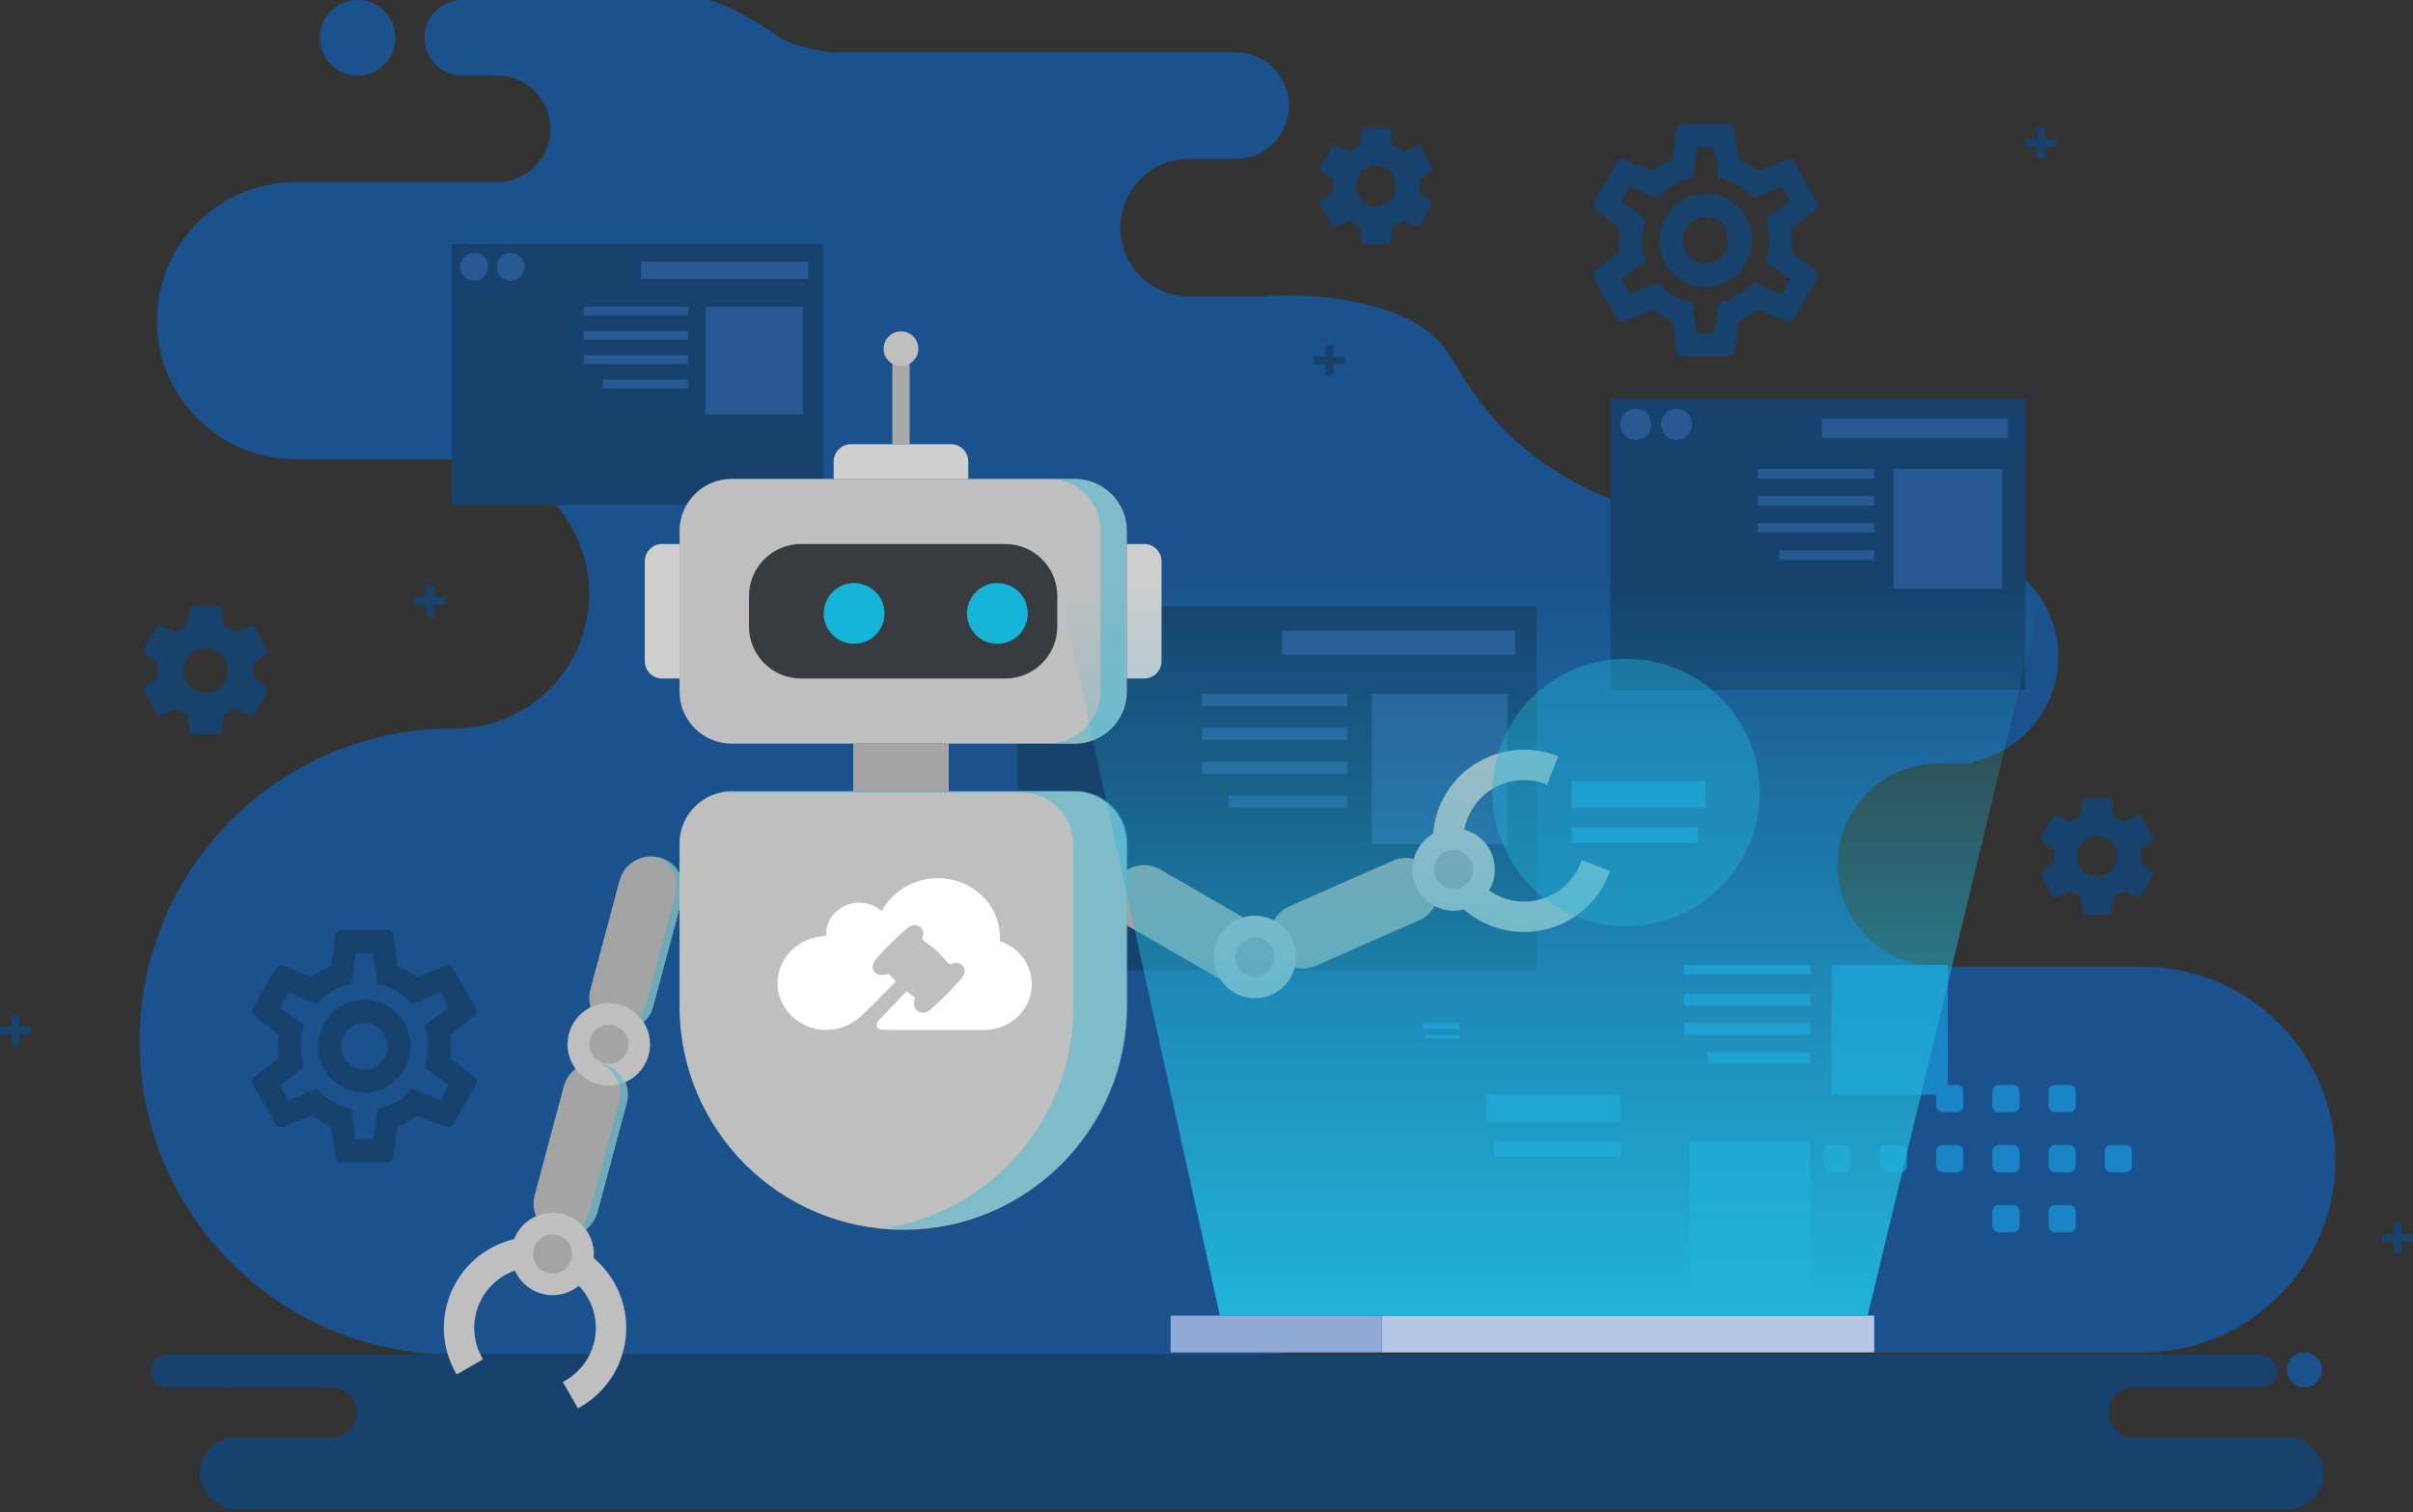 <?xml version="1.0" encoding="UTF-8"?><svg fill="none" viewBox="0 0 386 242" xmlns="http://www.w3.org/2000/svg"><rect x="0" y="0" width="386" height="242" fill="#333333" stroke="none"/><rect x="24.182" y="216.72" width="340.11" height="5.271" rx="2.635" fill="#16426D"/><rect x="31.932" y="230.05" width="339.8" height="11.472" rx="5.736" fill="#16426D"/><path d="m36.019 222.03c1.032-1.521 2.774-2.52 4.75-2.52h312.52c1.962 0 3.694 0.985 4.728 2.487-0.077-4e-3 -0.154-6e-3 -0.232-6e-3h-16.432c-2.226 0-4.031 1.804-4.031 4.03s1.805 4.031 4.031 4.031h15.069c-0.901 0.588-1.977 0.93-3.133 0.93h-312.52c-1.156 0-2.232-0.342-3.132-0.93h15.379c2.226 0 4.03-1.805 4.03-4.031s-1.804-4.03-4.03-4.03h-16.432c-0.192 0-0.38 0.013-0.564 0.039z" clip-rule="evenodd" fill="#16426D" fill-rule="evenodd"/><circle cx="368.64" cy="219.2" r="2.79" fill="#1B528E"/><path d="m73.945-1.2207e-4c-3.339 0-6.046 2.707-6.046 6.046s2.707 6.046 6.046 6.046h2.325v1e-4h3.256c4.709 0 8.526 3.817 8.526 8.526 0 4.709-3.817 8.526-8.526 8.526h-32.244c-12.243 0-22.168 9.925-22.168 22.168s9.925 22.168 22.168 22.168h25.498c11.866 0.041 21.472 9.672 21.472 21.548 0 11.901-9.647 21.548-21.548 21.548h-1.395v0.011c-27.153 0.577-48.987 22.769-48.987 50.06 0 27.654 22.418 50.072 50.072 50.072h128.67c1.895 0 3.765-0.105 5.605-0.31h136.08c17.037 0 30.849-13.812 30.849-30.849 0-17.015-13.775-30.812-30.78-30.849h-32.623c-8.99 0-16.278-7.288-16.278-16.277 0-8.966 7.248-16.238 16.205-16.277h2.089 0.075 3.334v-0.341c7.785-1.579 13.644-8.461 13.644-16.711 0-8.251-5.859-15.132-13.644-16.712v-0.341h-11.407c-54.059-1.814-64.821-19.117-71.425-29.734-0.408-0.657-0.801-1.289-1.187-1.889-5.581-8.681-22.272-9.611-29.919-8.991h-11.472c-6.079 0-11.007-4.928-11.007-11.006s4.928-11.006 11.007-11.006h7.286 0.155c4.709 0 8.526-3.817 8.526-8.526s-3.817-8.526-8.526-8.526h-64.623c-5.217-0.621-8.049-2.026-8.927-2.823-7.107-4.726-10.381-5.662-11.353-5.538-0.118-0.007-0.237-0.01-0.357-0.01h-38.445z" clip-rule="evenodd" fill="#1B528E" fill-rule="evenodd"/><circle cx="57.202" cy="6.046" r="6.046" fill="#1B528E"/><path d="m272.84 31.004c1.961 0 3.842 0.784 5.228 2.179 1.386 1.395 2.165 3.288 2.165 5.262 0 1.973-0.779 3.866-2.165 5.261-1.386 1.395-3.267 2.179-5.228 2.179-1.96 0-3.841-0.784-5.227-2.179-1.387-1.395-2.166-3.288-2.166-5.261 0-1.974 0.779-3.866 2.166-5.262 1.386-1.395 3.267-2.179 5.227-2.179zm0 3.72c-0.98 0-1.92 0.392-2.613 1.09-0.694 0.698-1.083 1.644-1.083 2.631 0 0.987 0.389 1.933 1.083 2.631 0.693 0.698 1.633 1.09 2.613 1.09 0.981 0 1.921-0.392 2.614-1.09 0.693-0.698 1.083-1.644 1.083-2.631 0-0.987-0.39-1.933-1.083-2.631s-1.633-1.09-2.614-1.09zm-3.696 22.323c-0.462 0-0.85-0.335-0.924-0.781l-0.684-4.93c-1.165-0.465-2.163-1.097-3.124-1.842l-4.602 1.879c-0.406 0.149-0.906 0-1.127-0.409l-3.697-6.436c-0.24-0.409-0.129-0.911 0.222-1.19l3.9-3.088-0.13-1.804 0.13-1.86-3.9-3.032c-0.351-0.279-0.462-0.781-0.222-1.19l3.697-6.436c0.221-0.409 0.721-0.577 1.127-0.409l4.602 1.86c0.961-0.726 1.959-1.358 3.124-1.823l0.684-4.93c0.074-0.447 0.462-0.781 0.924-0.781h7.393c0.462 0 0.85 0.335 0.924 0.781l0.684 4.93c1.164 0.465 2.162 1.097 3.123 1.823l4.603-1.86c0.406-0.167 0.905 0 1.127 0.409l3.697 6.436c0.24 0.409 0.129 0.911-0.222 1.19l-3.9 3.032 0.129 1.86-0.129 1.86 3.9 3.032c0.351 0.279 0.462 0.781 0.222 1.19l-3.697 6.436c-0.222 0.409-0.721 0.577-1.127 0.409l-4.603-1.86c-0.961 0.726-1.959 1.358-3.123 1.823l-0.684 4.93c-0.074 0.446-0.462 0.781-0.924 0.781h-7.393zm2.31-33.484l-0.684 4.855c-2.218 0.465-4.177 1.656-5.6 3.311l-4.454-1.935-1.386 2.418 3.899 2.883c-0.739 2.176-0.739 4.539 0 6.697l-3.918 2.902 1.386 2.418 4.492-1.935c1.423 1.637 3.363 2.828 5.563 3.274l0.684 4.874h2.809l0.684-4.855c2.199-0.465 4.14-1.656 5.563-3.293l4.491 1.935 1.387-2.418-3.919-2.883c0.74-2.176 0.74-4.539 0-6.715l3.9-2.883-1.386-2.418-4.454 1.935c-1.424-1.656-3.383-2.846-5.601-3.293l-0.683-4.874h-2.773z" fill="#16426D"/><path d="m58.288 159.98c1.961 0 3.841 0.783 5.228 2.179 1.386 1.395 2.165 3.288 2.165 5.262 0 1.973-0.779 3.866-2.165 5.261-1.387 1.396-3.267 2.179-5.228 2.179-1.961 0-3.841-0.783-5.228-2.179-1.386-1.395-2.165-3.288-2.165-5.261 0-1.974 0.779-3.867 2.165-5.262 1.387-1.396 3.267-2.179 5.228-2.179zm0 3.72c-0.98 0-1.921 0.392-2.614 1.09-0.693 0.697-1.083 1.644-1.083 2.631 0 0.986 0.389 1.933 1.083 2.63 0.693 0.698 1.633 1.09 2.614 1.09s1.921-0.392 2.614-1.09c0.693-0.697 1.083-1.644 1.083-2.63 0-0.987-0.389-1.934-1.083-2.631-0.693-0.698-1.633-1.09-2.614-1.09zm-3.696 22.323c-0.462 0-0.85-0.335-0.924-0.781l-0.684-4.93c-1.164-0.465-2.163-1.098-3.124-1.842l-4.602 1.879c-0.407 0.149-0.906 0-1.127-0.409l-3.696-6.437c-0.24-0.409-0.129-0.911 0.222-1.19l3.9-3.088-0.129-1.804 0.129-1.861-3.9-3.032c-0.351-0.279-0.462-0.781-0.222-1.19l3.696-6.437c0.222-0.409 0.721-0.577 1.127-0.409l4.602 1.86c0.961-0.725 1.959-1.358 3.124-1.823l0.684-4.93c0.074-0.446 0.462-0.781 0.924-0.781h7.393c0.462 0 0.85 0.335 0.924 0.781l0.684 4.93c1.164 0.465 2.163 1.098 3.124 1.823l4.602-1.86c0.407-0.168 0.906 0 1.127 0.409l3.696 6.437c0.24 0.409 0.129 0.911-0.222 1.19l-3.9 3.032 0.129 1.861-0.129 1.86 3.9 3.032c0.351 0.279 0.462 0.781 0.222 1.19l-3.696 6.437c-0.222 0.409-0.721 0.577-1.127 0.409l-4.602-1.86c-0.961 0.725-1.959 1.358-3.124 1.823l-0.684 4.93c-0.074 0.446-0.462 0.781-0.924 0.781h-7.393zm2.31-33.484l-0.684 4.855c-2.218 0.465-4.177 1.655-5.6 3.311l-4.454-1.935-1.386 2.419 3.9 2.883c-0.739 2.177-0.739 4.539 0 6.697l-3.918 2.902 1.386 2.418 4.491-1.934c1.423 1.637 3.364 2.827 5.563 3.274l0.684 4.873h2.809l0.684-4.855c2.2-0.465 4.14-1.655 5.563-3.292l4.491 1.934 1.386-2.418-3.918-2.883c0.739-2.177 0.739-4.539 0-6.716l3.9-2.883-1.386-2.419-4.454 1.935c-1.423-1.656-3.382-2.846-5.6-3.293l-0.684-4.873h-2.772z" fill="#16426D"/><path d="m220.13 33.019c-0.858 0-1.681-0.343-2.288-0.954-0.606-0.611-0.947-1.439-0.947-2.302 0-0.863 0.341-1.692 0.947-2.302 0.607-0.611 1.43-0.954 2.288-0.954s1.681 0.343 2.288 0.954c0.606 0.611 0.947 1.439 0.947 2.302 0 0.863-0.341 1.691-0.947 2.302-0.607 0.611-1.43 0.954-2.288 0.954zm6.868-2.353c0.037-0.298 0.064-0.595 0.064-0.902 0-0.307-0.027-0.614-0.064-0.93l1.95-1.516c0.176-0.14 0.222-0.391 0.111-0.595l-1.849-3.218c-0.111-0.205-0.36-0.288-0.564-0.205l-2.301 0.93c-0.481-0.363-0.98-0.679-1.562-0.911l-0.342-2.465c-0.037-0.223-0.231-0.391-0.462-0.391h-3.698c-0.231 0-0.425 0.168-0.462 0.391l-0.342 2.465c-0.582 0.233-1.081 0.549-1.562 0.911l-2.302-0.93c-0.203-0.084-0.453 0-0.564 0.205l-1.848 3.218c-0.12 0.205-0.065 0.456 0.111 0.595l1.95 1.516c-0.037 0.316-0.065 0.623-0.065 0.93 0 0.307 0.028 0.605 0.065 0.902l-1.95 1.544c-0.176 0.14-0.231 0.391-0.111 0.595l1.848 3.218c0.111 0.205 0.361 0.279 0.564 0.205l2.302-0.939c0.481 0.372 0.98 0.688 1.562 0.921l0.342 2.465c0.037 0.223 0.231 0.391 0.462 0.391h3.698c0.231 0 0.425-0.168 0.462-0.391l0.342-2.465c0.582-0.242 1.081-0.549 1.562-0.921l2.301 0.939c0.204 0.074 0.453 0 0.564-0.205l1.849-3.218c0.111-0.205 0.065-0.456-0.111-0.595l-1.95-1.544z" fill="#16426D"/><path d="m335.46 140.29c-0.858 0-1.681-0.343-2.287-0.953-0.607-0.611-0.948-1.439-0.948-2.302 0-0.864 0.341-1.692 0.948-2.302 0.606-0.611 1.429-0.954 2.287-0.954s1.681 0.343 2.288 0.954c0.607 0.61 0.948 1.438 0.948 2.302 0 0.863-0.341 1.691-0.948 2.302-0.607 0.61-1.43 0.953-2.288 0.953zm6.868-2.353c0.037-0.298 0.065-0.595 0.065-0.902s-0.028-0.614-0.065-0.93l1.951-1.516c0.175-0.14 0.221-0.391 0.11-0.596l-1.848-3.218c-0.111-0.205-0.361-0.288-0.564-0.205l-2.302 0.931c-0.48-0.363-0.979-0.679-1.562-0.912l-0.342-2.465c-0.037-0.223-0.231-0.39-0.462-0.39h-3.697c-0.231 0-0.426 0.167-0.462 0.39l-0.342 2.465c-0.583 0.233-1.082 0.549-1.563 0.912l-2.301-0.931c-0.204-0.083-0.453 0-0.564 0.205l-1.849 3.218c-0.12 0.205-0.064 0.456 0.111 0.596l1.951 1.516c-0.037 0.316-0.065 0.623-0.065 0.93s0.028 0.604 0.065 0.902l-1.951 1.544c-0.175 0.14-0.231 0.391-0.111 0.595l1.849 3.218c0.111 0.205 0.36 0.28 0.564 0.205l2.301-0.939c0.481 0.372 0.98 0.688 1.563 0.921l0.342 2.464c0.036 0.224 0.231 0.391 0.462 0.391h3.697c0.231 0 0.425-0.167 0.462-0.391l0.342-2.464c0.583-0.242 1.082-0.549 1.562-0.921l2.302 0.939c0.203 0.075 0.453 0 0.564-0.205l1.848-3.218c0.111-0.204 0.065-0.455-0.11-0.595l-1.951-1.544z" fill="#16426D"/><path d="m32.866 110.86c-0.947 0-1.855-0.377-2.524-1.049-0.669-0.672-1.046-1.582-1.046-2.532s0.376-1.861 1.046-2.532c0.669-0.672 1.577-1.049 2.524-1.049s1.855 0.377 2.524 1.049c0.669 0.671 1.046 1.582 1.046 2.532s-0.376 1.86-1.046 2.532-1.577 1.049-2.524 1.049zm7.578-2.589c0.041-0.327 0.071-0.654 0.071-0.992s-0.031-0.675-0.071-1.023l2.152-1.668c0.194-0.153 0.245-0.43 0.122-0.655l-2.04-3.54c-0.122-0.225-0.398-0.317-0.622-0.225l-2.54 1.023c-0.53-0.399-1.081-0.747-1.724-1.002l-0.377-2.712c-0.041-0.245-0.255-0.43-0.51-0.43h-4.08c-0.255 0-0.469 0.184-0.51 0.43l-0.377 2.712c-0.643 0.255-1.193 0.603-1.724 1.002l-2.54-1.023c-0.224-0.092-0.5 0-0.622 0.225l-2.04 3.54c-0.133 0.225-0.071 0.502 0.122 0.655l2.152 1.668c-0.041 0.348-0.071 0.685-0.071 1.023s0.031 0.665 0.071 0.992l-2.152 1.699c-0.194 0.153-0.255 0.429-0.122 0.655l2.04 3.54c0.122 0.225 0.398 0.307 0.622 0.225l2.54-1.034c0.53 0.41 1.081 0.757 1.724 1.013l0.377 2.712c0.041 0.245 0.255 0.429 0.51 0.429h4.08c0.255 0 0.469-0.184 0.51-0.429l0.377-2.712c0.643-0.266 1.193-0.603 1.724-1.013l2.54 1.034c0.224 0.082 0.5 0 0.622-0.225l2.04-3.54c0.122-0.226 0.071-0.502-0.122-0.655l-2.152-1.699z" fill="#16426D"/><path d="m215.17 58.288h-1.861v1.86h-1.24v-1.86h-1.86v-1.24h1.86v-1.86h1.24v1.86h1.861v1.24z" fill="#16426D"/><path d="m328.95 23.563h-1.86v1.86h-1.241v-1.86h-1.86v-1.24h1.86v-1.86h1.241v1.86h1.86v1.24z" fill="#16426D"/><path d="m386 198.74h-1.86v1.86h-1.24v-1.86h-1.86v-1.241h1.86v-1.86h1.24v1.86h1.86v1.241z" fill="#16426D"/><path d="m71.309 96.732h-1.86v1.86h-1.24v-1.86h-1.86v-1.24h1.86v-1.86h1.24v1.86h1.86v1.24z" fill="#16426D"/><path d="m4.961 165.56h-1.86v1.861h-1.24v-1.861h-1.86v-1.24h1.86v-1.86h1.24v1.86h1.86v1.24z" fill="#16426D"/><rect x="257.64" y="63.868" width="66.349" height="46.506" fill="#16426D"/><rect x="302.91" y="75.03" width="17.362" height="19.222" fill="#295993"/><rect x="281.21" y="75.03" width="18.602" height="1.55" fill="#295993"/><rect x="281.21" y="79.37" width="18.602" height="1.55" fill="#295993"/><rect x="281.21" y="83.711" width="18.602" height="1.55" fill="#295993"/><rect x="284.62" y="88.052" width="15.192" height="1.55" fill="#295993"/><rect x="291.44" y="66.969" width="29.764" height="3.1" fill="#295993"/><circle cx="268.18" cy="67.899" r="2.48" fill="#295993"/><circle cx="261.67" cy="67.899" r="2.48" fill="#295993"/><rect x="270.36" y="182.61" width="19.222" height="23.253" fill="#1985C7"/><rect x="251.44" y="124.95" width="21.393" height="4.341" fill="#1985C7"/><rect x="251.44" y="132.39" width="20.153" height="2.48" fill="#1985C7"/><rect x="237.8" y="175.17" width="21.393" height="4.341" fill="#1985C7"/><rect x="239.04" y="182.61" width="20.153" height="2.48" fill="#1985C7"/><rect x="227.57" y="163.7" width="5.891" height=".93" fill="#1985C7"/><rect x="227.88" y="165.56" width="5.581" height=".62" fill="#1985C7"/><rect x="292.99" y="154.4" width="18.602" height="20.773" fill="#1985C7"/><rect x="269.42" y="154.4" width="20.153" height="1.55" fill="#1985C7"/><rect x="269.42" y="159.05" width="20.153" height="1.86" fill="#1985C7"/><rect x="269.42" y="163.7" width="20.153" height="1.86" fill="#1985C7"/><rect x="273.14" y="168.35" width="16.432" height="1.86" fill="#1985C7"/><rect x="162.77" y="97.043" width="83.074" height="58.23" fill="#16426D"/><rect x="219.45" y="111.02" width="21.739" height="24.068" fill="#295993"/><rect x="192.27" y="111.02" width="23.292" height="1.941" fill="#295993"/><rect x="192.27" y="116.45" width="23.292" height="1.941" fill="#295993"/><rect x="192.27" y="121.89" width="23.292" height="1.941" fill="#295993"/><rect x="196.54" y="127.32" width="19.022" height="1.941" fill="#295993"/><rect x="205.08" y="100.92" width="37.267" height="3.882" fill="#295993"/><circle cx="175.97" cy="102.09" r="3.106" fill="#295993"/><circle cx="167.82" cy="102.09" r="3.106" fill="#295993"/><rect x="72.239" y="39.065" width="59.528" height="41.725" fill="#16426D"/><rect x="112.85" y="49.079" width="15.577" height="17.246" fill="#295993"/><rect x="93.38" y="49.079" width="16.69" height="1.391" fill="#295993"/><rect x="93.38" y="52.974" width="16.69" height="1.391" fill="#295993"/><rect x="93.38" y="56.868" width="16.69" height="1.391" fill="#295993"/><rect x="96.44" y="60.762" width="13.63" height="1.391" fill="#295993"/><rect x="102.56" y="41.847" width="26.704" height="2.782" fill="#295993"/><circle cx="81.697" cy="42.681" r="2.225" fill="#295993"/><circle cx="75.855" cy="42.681" r="2.225" fill="#295993"/><rect x="221.06" y="210.52" width="78.75" height="5.891" fill="#B6C7E6"/><rect x="187.26" y="210.52" width="33.794" height="5.891" fill="#90A9D5"/><rect x="309.73" y="173.62" width="4.341" height="4.341" rx="1" fill="#1985C7"/><rect x="309.73" y="183.23" width="4.341" height="4.341" rx="1" fill="#1985C7"/><rect x="336.7" y="183.23" width="4.341" height="4.341" rx="1" fill="#1985C7"/><rect x="300.74" y="183.23" width="4.341" height="4.341" rx="1" fill="#1985C7"/><rect x="291.75" y="183.23" width="4.341" height="4.341" rx="1" fill="#1985C7"/><rect x="318.72" y="173.62" width="4.341" height="4.341" rx="1" fill="#1985C7"/><rect x="318.72" y="183.23" width="4.341" height="4.341" rx="1" fill="#1985C7"/><rect x="327.71" y="173.62" width="4.341" height="4.341" rx="1" fill="#1985C7"/><rect x="327.71" y="183.23" width="4.341" height="4.341" rx="1" fill="#1985C7"/><rect x="327.71" y="192.84" width="4.341" height="4.341" rx="1" fill="#1985C7"/><rect x="318.72" y="192.84" width="4.341" height="4.341" rx="1" fill="#1985C7"/><path d="m105.49 137.22c-2.779-0.745-5.636 0.904-6.38 3.682l-4.674 17.442c-0.745 2.779 0.904 5.635 3.684 6.379 2.779 0.745 5.636-0.904 6.381-3.683l4.674-17.441c0.744-2.779-0.905-5.635-3.684-6.379z" fill="#A4A4A4"/><path d="m105.11 137.04c0.128 0.024 0.255 0.053 0.382 0.087 2.779 0.745 4.428 3.6 3.684 6.379l-4.674 17.441c-0.745 2.779-3.602 4.429-6.381 3.684-0.265-0.071-0.519-0.161-0.762-0.268 2.655 0.503 5.288-1.12 5.998-3.771l4.674-17.442c0.674-2.514-0.611-5.091-2.921-6.11z" clip-rule="evenodd" fill="#21B4D8" fill-rule="evenodd" opacity=".4"/><path d="m96.58 170.13c-2.779-0.745-5.635 0.905-6.38 3.683l-4.674 17.442c-0.745 2.778 0.904 5.634 3.683 6.379 2.779 0.744 5.636-0.905 6.38-3.683l4.675-17.442c0.744-2.778-0.905-5.635-3.685-6.379z" fill="#A4A4A4"/><path d="m103.76 168.82c-0.943 3.52-4.562 5.609-8.082 4.666s-5.609-4.561-4.666-8.081c0.943-3.519 4.562-5.608 8.082-4.665s5.609 4.561 4.666 8.08z" fill="#BFBFBF"/><path d="m100.41 167.92c-0.447 1.667-2.161 2.656-3.828 2.209-1.667-0.446-2.657-2.16-2.21-3.827s2.161-2.657 3.828-2.21 2.657 2.16 2.21 3.828z" fill="#A4A4A4"/><path d="m92.455 225.35c3.438-1.835 6.138-5.034 7.225-9.095 2.086-7.78-2.533-15.777-10.314-17.862-7.782-2.084-15.78 2.533-17.866 10.313-1.061 3.958-0.386 7.972 1.556 11.235l4.211-2.431c-1.32-2.185-1.784-4.885-1.07-7.546 1.39-5.186 6.723-8.264 11.91-6.875 5.188 1.39 8.267 6.722 6.877 11.908-0.741 2.764-2.601 4.929-4.962 6.139l2.433 4.214z" clip-rule="evenodd" fill="#BFBFBF" fill-rule="evenodd"/><path d="m96.116 170.21c0.127 0.024 0.254 0.053 0.381 0.087 2.779 0.745 4.428 3.601 3.683 6.379l-4.674 17.442c-0.745 2.778-3.602 4.428-6.381 3.683-0.265-0.071-0.52-0.161-0.763-0.268 2.655 0.504 5.289-1.119 5.999-3.771l4.674-17.441c0.674-2.514-0.612-5.091-2.921-6.111z" clip-rule="evenodd" fill="#21B4D8" fill-rule="evenodd" opacity=".4"/><path d="m94.774 202.36c-0.943 3.52-4.562 5.609-8.082 4.665-3.52-0.943-5.609-4.56-4.666-8.08 0.943-3.52 4.562-5.608 8.082-4.665s5.609 4.561 4.666 8.08z" fill="#BFBFBF"/><path d="m91.42 201.46c-0.447 1.667-2.161 2.656-3.828 2.209-1.667-0.446-2.657-2.16-2.21-3.827s2.161-2.657 3.828-2.21 2.657 2.16 2.21 3.828z" fill="#A4A4A4"/><path d="m178.49 141.04c1.439-2.491 4.625-3.344 7.116-1.906l15.641 9.028c2.492 1.439 3.345 4.624 1.907 7.116-1.439 2.491-4.625 3.345-7.117 1.907l-15.64-9.029c-2.492-1.438-3.345-4.624-1.907-7.116z" fill="#A4A4A4"/><path d="m203.61 151.88c-1.16-2.632 0.034-5.707 2.667-6.867l16.527-7.28c2.633-1.16 5.708 0.034 6.868 2.667 1.16 2.632-0.034 5.707-2.667 6.866l-16.527 7.281c-2.633 1.159-5.708-0.034-6.868-2.667z" fill="#A4A4A4"/><path d="m203.41 159.17c3.335-1.469 4.848-5.363 3.378-8.698-1.469-3.334-5.364-4.846-8.699-3.377s-4.848 5.363-3.378 8.697c1.469 3.335 5.364 4.847 8.699 3.378z" fill="#BFBFBF"/><path d="m202.01 156c1.58-0.696 2.297-2.541 1.601-4.12-0.696-1.58-2.541-2.296-4.121-1.6s-2.296 2.54-1.6 4.12c0.696 1.579 2.541 2.295 4.12 1.6z" fill="#A4A4A4"/><path d="m257.56 139.37c-1.288 3.678-4.038 6.833-7.886 8.528-7.373 3.247-15.982-0.095-19.23-7.466s0.095-15.979 7.467-19.227c3.751-1.652 7.821-1.598 11.343-0.177l-1.76 4.532c-2.362-0.971-5.101-1.016-7.622 0.094-4.915 2.165-7.144 7.904-4.979 12.818 2.166 4.914 7.906 7.143 12.82 4.977 2.62-1.153 4.476-3.322 5.311-5.84l4.536 1.761z" clip-rule="evenodd" fill="#BFBFBF" fill-rule="evenodd"/><path d="m235.19 145.17c3.335-1.469 4.847-5.363 3.378-8.698-1.469-3.334-5.364-4.846-8.699-3.377s-4.848 5.363-3.378 8.697c1.469 3.335 5.364 4.847 8.699 3.378z" fill="#BFBFBF"/><path d="m233.79 141.99c1.579-0.696 2.296-2.54 1.6-4.12-0.696-1.579-2.541-2.296-4.121-1.6s-2.296 2.541-1.6 4.12c0.696 1.58 2.541 2.296 4.121 1.6z" fill="#A4A4A4"/><path d="m180.25 134.97c0-4.603-3.733-8.334-8.336-8.334h-54.875c-4.604 0-8.335 3.731-8.335 8.334v26.043c0 19.753 16.016 35.766 35.773 35.766 19.756 0 35.773-16.013 35.773-35.766v-26.043z" fill="#BFBFBF"/><path d="m172.04 126.5c4.603 0 8.335 3.732 8.335 8.334v26.044c0 19.753-16.016 35.766-35.773 35.766-1.031 0-2.051-0.044-3.06-0.129 17.086-2.697 30.152-17.486 30.152-35.327v-26.044c0-4.602-3.732-8.334-8.336-8.334h-48.454c0.719-0.202 1.477-0.31 2.261-0.31h54.875z" clip-rule="evenodd" fill="#21B4D8" fill-rule="evenodd" opacity=".4"/><path d="m132.14 149.79c-6e-3 -0.096-8e-3 -0.191-7e-3 -0.288 0.015-2.792 2.396-5.055 5.316-5.055 1.398 0 2.665 0.517 3.606 1.363 1.655-3.135 5.054-5.288 8.969-5.288 5.516 0 9.964 4.274 9.936 9.544-2e-3 0.179-9e-3 0.358-0.019 0.536 2.997 0.989 5.138 3.711 5.121 6.915-0.022 4.039-3.466 7.313-7.691 7.313-8.69 0-11.756-0.012-16.063-0.02-1.048 0.015-1.384-0.811-0.805-1.469l4.511-4.707c2.055 1.578 1.127 0.498 1.213 2.172 0.021 0.4 0.225 0.748 0.531 0.975 0.093 0.071 0.197 0.13 0.309 0.173 0.187 0.076 0.395 0.114 0.612 0.102 0.124-6e-3 0.244-0.028 0.356-0.064 0.267-0.074 0.541-0.217 0.805-0.446 1.936-1.667 3.291-3.078 5.008-5.052 0.153-0.176 0.262-0.353 0.336-0.529 0.104-0.196 0.156-0.421 0.144-0.656-0.038-0.731-0.687-1.291-1.452-1.251-0.401 0.021-0.539 0.184-0.83 0.203-0.246 0.012-0.356-0.081-0.545-0.318-1.194-1.458-2.027-2.218-3.606-3.289-0.256-0.169-0.359-0.27-0.358-0.505 6e-3 -0.279 0.17-0.419 0.174-0.803 6e-3 -0.731-0.61-1.325-1.375-1.326-0.246 0-0.477 0.061-0.678 0.168-0.18 0.079-0.361 0.191-0.537 0.346-1.984 1.731-3.397 3.091-5.049 5.014-0.225 0.264-0.363 0.532-0.428 0.791-0.03 0.109-0.048 0.224-0.049 0.342-1e-3 0.207 0.047 0.404 0.135 0.579 0.051 0.106 0.118 0.202 0.196 0.288 0.251 0.281 0.625 0.459 1.044 0.46 1.754 5e-3 0.582-0.83 2.328 1.057l-5.149 5.171c-1.669 1.605-3.689 2.598-6.075 2.562-1.219 0-2.374-0.295-3.4-0.813-2.562-1.228-4.311-3.767-4.295-6.7 0.022-4.101 3.485-7.433 7.761-7.495z" clip-rule="evenodd" fill="#fff" fill-rule="evenodd"/><path d="m108.7 87.047h-2.778c-1.535 0-2.779 1.244-2.779 2.778v15.973c0 1.534 1.244 2.778 2.779 2.778h2.778v-21.529z" fill="#CECECE"/><path d="m180.25 87.047h2.778c1.535 0 2.779 1.244 2.779 2.778v15.973c0 1.534-1.244 2.778-2.779 2.778h-2.778v-21.529z" fill="#CECECE"/><path d="m117.04 76.63h54.875c4.604 0 8.336 3.731 8.336 8.334v25.697c0 4.602-3.732 8.333-8.336 8.333h-54.875c-4.603 0-8.335-3.731-8.335-8.333v-25.697c0-4.603 3.732-8.334 8.335-8.334z" fill="#BFBFBF"/><path d="m171.8 76.58h-54.875c-6e-3 0-0.013 0-0.02 1e-4h50.791c4.604 0 8.336 3.731 8.336 8.334v25.696c0 4.595-3.721 8.322-8.314 8.334h4.082c4.604 0 8.336-3.731 8.336-8.334v-25.696c0-4.603-3.732-8.334-8.336-8.334z" clip-rule="evenodd" fill="#21B4D8" fill-rule="evenodd" opacity=".4"/><path d="m133.36 76.629v-2.778c0-1.534 1.244-2.778 2.779-2.778h15.976c1.534 0 2.779 1.244 2.779 2.778v2.778h-21.534z" fill="#CECECE"/><path d="m128.15 87.047h32.647c4.603 0 8.335 3.731 8.335 8.334v4.861c0 4.603-3.732 8.334-8.335 8.334h-32.647c-4.604 0-8.336-3.731-8.336-8.334v-4.861c0-4.603 3.732-8.334 8.336-8.334z" fill="#383C3F"/><path d="m136.49 118.99h15.282v7.64h-15.282v-7.64z" fill="#A4A4A4"/><path d="m136.63 103.02c-2.686 0-4.862-2.177-4.862-4.862 0-2.685 2.176-4.861 4.862-4.861 2.685 0 4.862 2.177 4.862 4.861 0 2.684-2.177 4.862-4.862 4.862z" fill="#15B4D8"/><path d="m159.55 103.02c-2.686 0-4.863-2.177-4.863-4.862 0-2.685 2.177-4.861 4.863-4.861 2.685 0 4.862 2.177 4.862 4.861 0 2.684-2.177 4.862-4.862 4.862z" fill="#15B4D8"/><path d="m142.74 57.878h2.778v13.195h-2.778v-13.195z" fill="#A9A9A9"/><path d="m144.13 58.573c-1.534 0-2.778-1.244-2.778-2.778s1.244-2.778 2.778-2.778c1.535 0 2.779 1.244 2.779 2.778s-1.244 2.778-2.779 2.778z" fill="#BFBFBF"/><path d="m327.09 93.322l-28.341 117.19h-103.61l-25.863-117.19h157.81z" fill="url(#a)"/><circle cx="260.12" cy="126.81" r="21.393" fill="#21B4D8" opacity=".4"/><defs><linearGradient id="a" x1="248.19" x2="248.19" y1="93.322" y2="210.52" gradientUnits="userSpaceOnUse"><stop stop-color="#21B4D8" stop-opacity="0" offset="0"/><stop stop-color="#21B4D8" offset="1"/></linearGradient></defs></svg>